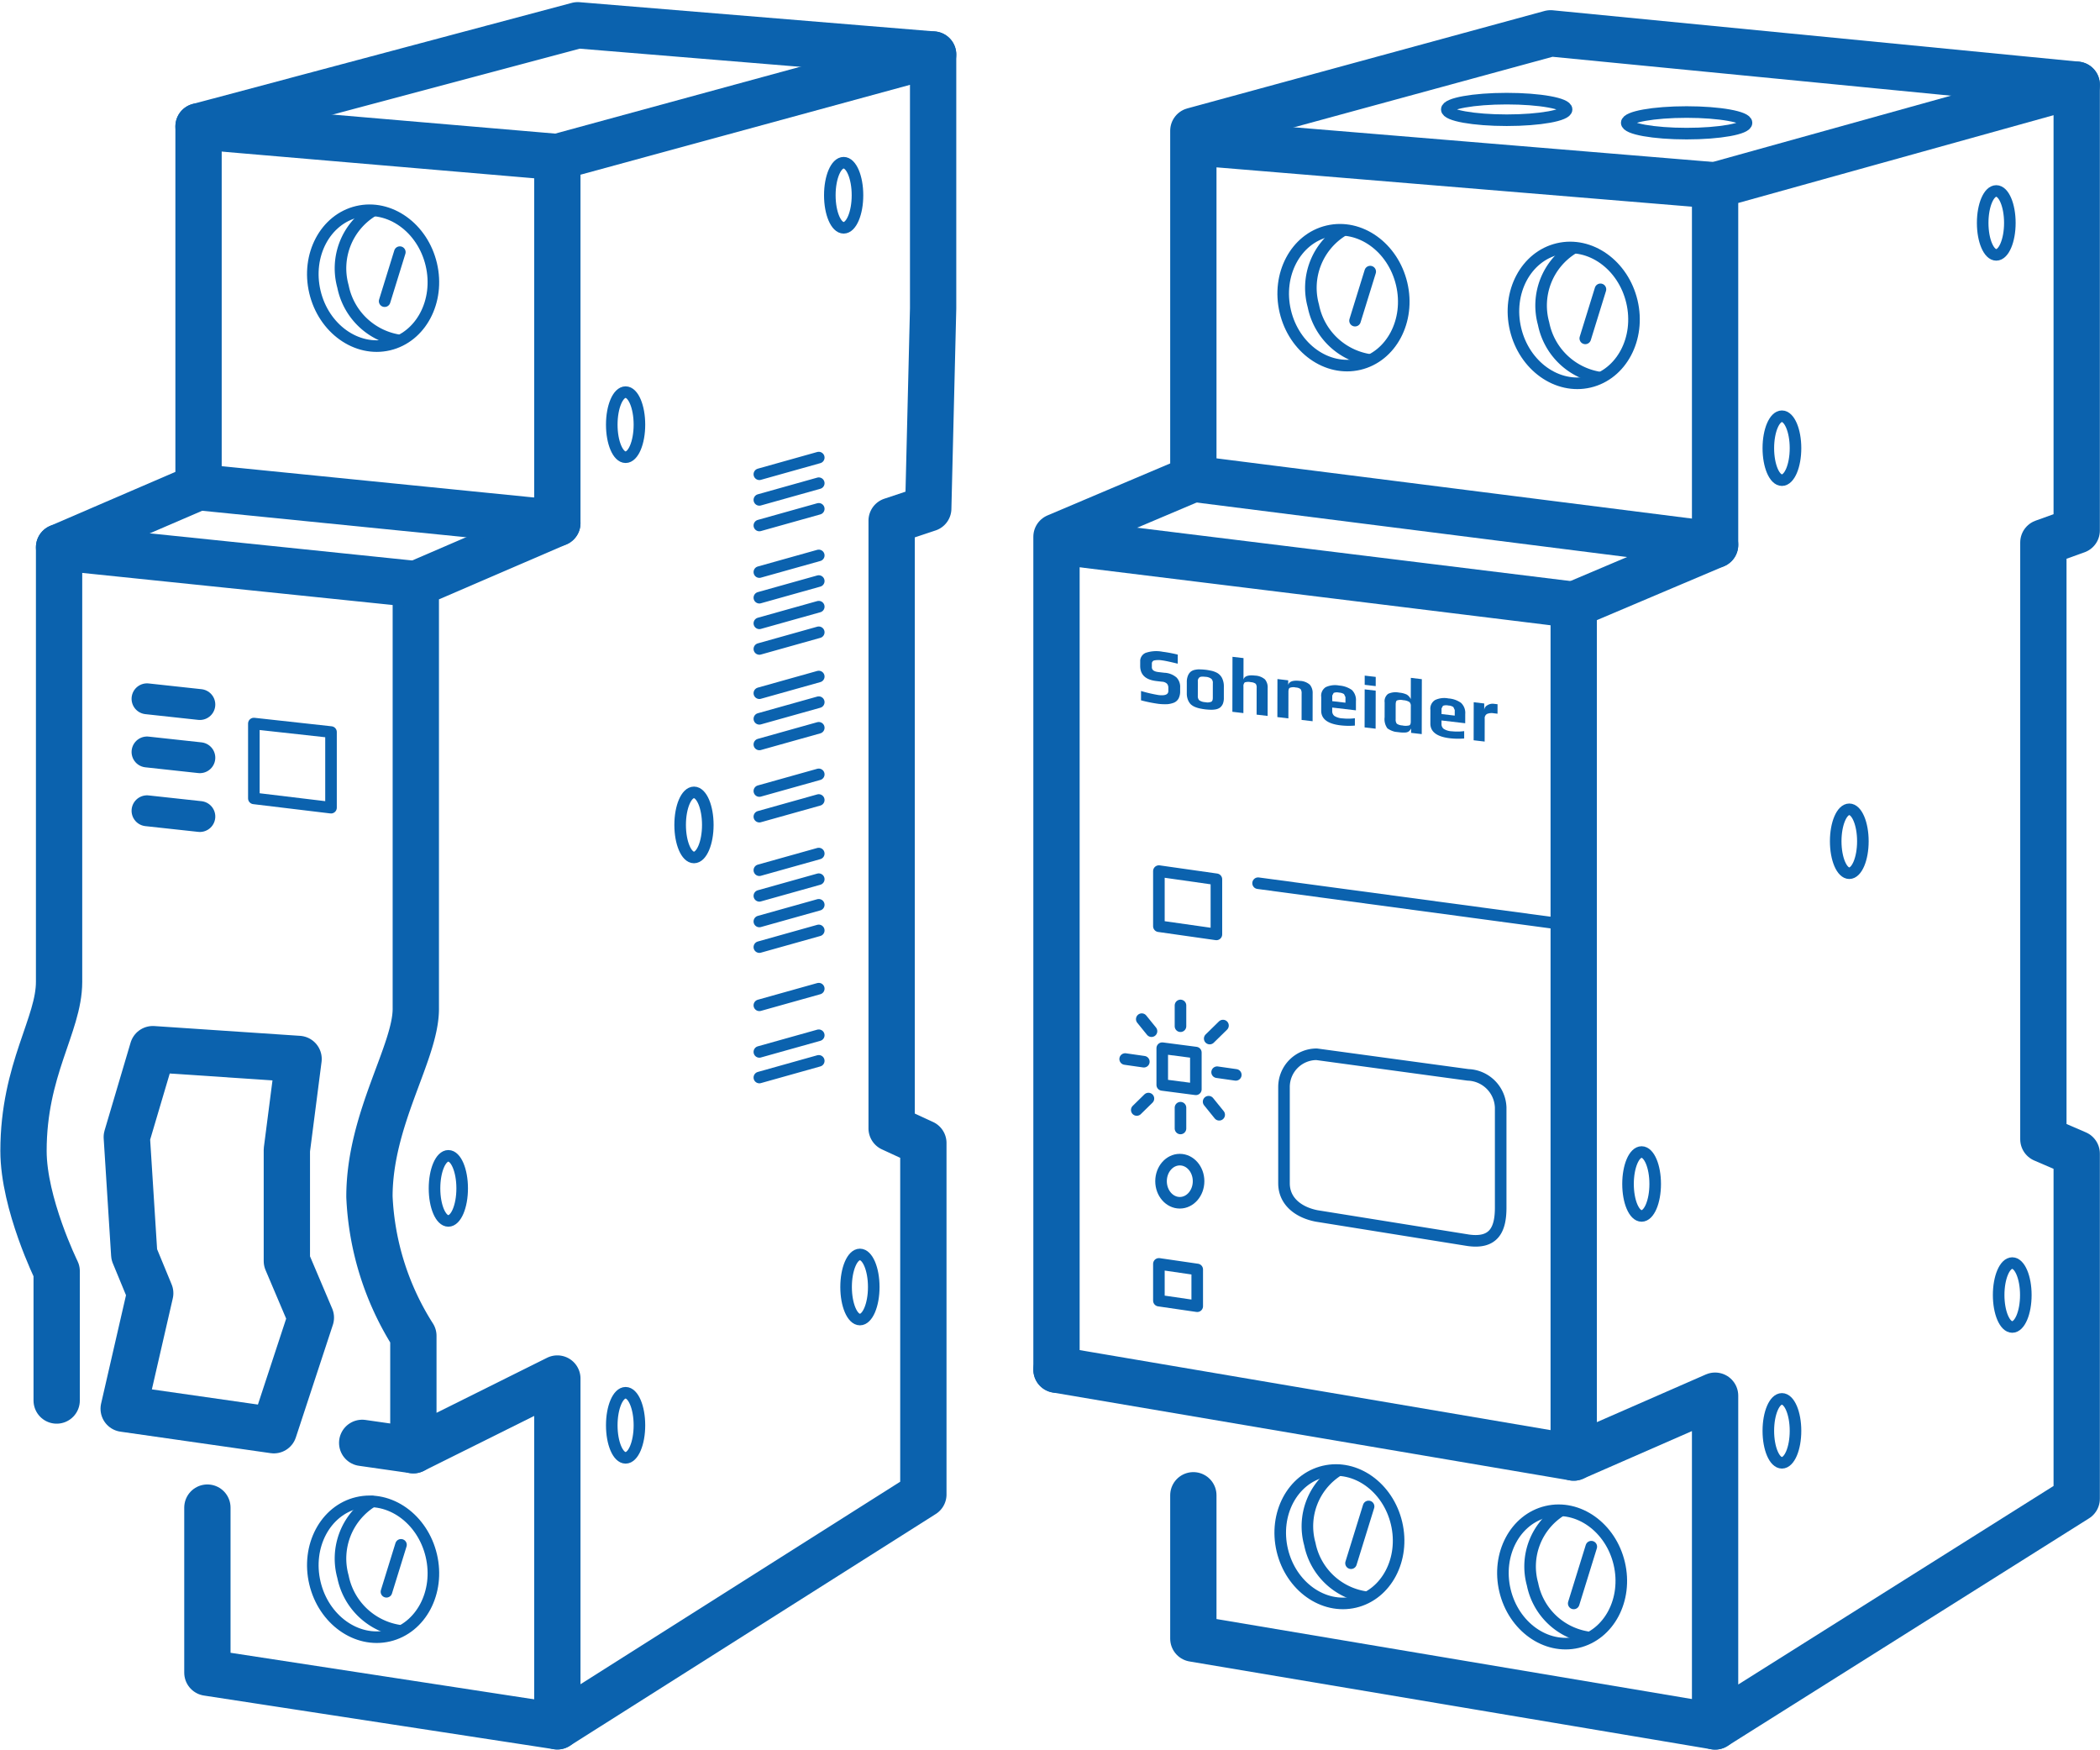 <svg xmlns="http://www.w3.org/2000/svg" xmlns:xlink="http://www.w3.org/1999/xlink" viewBox="0 0 136.063 113.386"><defs><style>.cls-1,.cls-2,.cls-3,.cls-4{fill:none;}.cls-2,.cls-3,.cls-4{stroke:#0b62ae;stroke-linecap:round;stroke-linejoin:round;}.cls-2{stroke-width:3px;}.cls-3{stroke-width:0.75px;}.cls-4{stroke-width:2px;}.cls-5{isolation:isolate;}.cls-6{clip-path:url(#clip-path);}.cls-7{fill:#0b62ae;}</style><clipPath id="clip-path"><polygon class="cls-1" points="73.871 45.457 73.878 41.843 97.031 44.575 97.024 48.189 73.871 45.457"/></clipPath></defs><g id="Слой_1" data-name="Слой 1"><path class="cls-2" d="M36.111,10.172l24.348-6.64V19.975l-.316,12.965-2.372.791V73.097l2.055.949v22.767L36.111,111.833V89.304l-9.328,4.642V86.538a18.251,18.251,0,0,1-2.846-9.014c0-5.049,3.004-9.328,3.004-12.174V37.84l9.17-3.953Z"/><polyline class="cls-2" points="13.437 97.665 13.437 108.357 36.111 111.833"/><path class="cls-2" d="M60.459,3.532,37.43,1.637,12.864,8.187v23.369l-9.036,3.895V63.604c0,2.804-2.305,5.66-2.305,10.952,0,3.428,2.149,7.79,2.149,7.79v8.382"/><line class="cls-2" x1="23.467" y1="93.471" x2="26.782" y2="93.946"/><line class="cls-2" x1="3.828" y1="35.451" x2="26.941" y2="37.84"/><line class="cls-2" x1="12.864" y1="31.557" x2="36.111" y2="33.888"/><line class="cls-2" x1="12.864" y1="8.187" x2="36.111" y2="10.172"/><ellipse class="cls-3" cx="24.174" cy="18.021" rx="3.874" ry="4.427" transform="translate(-3.495 6.039) rotate(-13.289)"/><path class="cls-3" d="M25.807,22.041a4.409,4.409,0,0,1-3.585-3.485,4.354,4.354,0,0,1,1.887-4.866"/><path class="cls-3" d="M25.807,105.625a4.409,4.409,0,0,1-3.585-3.485,4.354,4.354,0,0,1,1.887-4.866"/><ellipse class="cls-3" cx="24.174" cy="101.659" rx="3.874" ry="4.427" transform="translate(-22.72 8.279) rotate(-13.289)"/><polygon class="cls-2" points="9.901 67.966 19.346 68.6 18.586 74.501 18.586 81.692 20.142 85.357 17.743 92.652 8.013 91.26 9.733 83.776 8.697 81.266 8.215 73.657 9.901 67.966"/><polygon class="cls-3" points="16.448 46.873 21.447 47.423 21.447 52.323 16.448 51.721 16.448 46.873"/><ellipse class="cls-3" cx="54.662" cy="12.649" rx="0.896" ry="2.108"/><ellipse class="cls-3" cx="40.534" cy="27.511" rx="0.896" ry="2.108"/><ellipse class="cls-3" cx="29.049" cy="76.985" rx="0.896" ry="2.108"/><ellipse class="cls-3" cx="44.964" cy="53.44" rx="0.896" ry="2.108"/><ellipse class="cls-3" cx="40.534" cy="92.333" rx="0.896" ry="2.108"/><ellipse class="cls-3" cx="55.716" cy="83.374" rx="0.896" ry="2.108"/><line class="cls-3" x1="53.049" y1="29.643" x2="49.2" y2="30.723"/><line class="cls-3" x1="53.049" y1="31.303" x2="49.2" y2="32.383"/><line class="cls-3" x1="53.049" y1="32.963" x2="49.2" y2="34.042"/><line class="cls-3" x1="53.049" y1="55.295" x2="49.2" y2="56.374"/><line class="cls-3" x1="53.049" y1="56.955" x2="49.2" y2="58.034"/><line class="cls-3" x1="53.049" y1="58.615" x2="49.2" y2="59.694"/><line class="cls-3" x1="53.049" y1="60.274" x2="49.2" y2="61.354"/><line class="cls-3" x1="53.049" y1="35.981" x2="49.2" y2="37.06"/><line class="cls-3" x1="53.049" y1="37.641" x2="49.2" y2="38.72"/><line class="cls-3" x1="53.049" y1="39.301" x2="49.2" y2="40.38"/><line class="cls-3" x1="53.049" y1="40.96" x2="49.2" y2="42.04"/><line class="cls-3" x1="53.049" y1="43.827" x2="49.2" y2="44.907"/><line class="cls-3" x1="53.049" y1="45.487" x2="49.2" y2="46.566"/><line class="cls-3" x1="53.049" y1="47.147" x2="49.2" y2="48.226"/><line class="cls-3" x1="53.049" y1="50.165" x2="49.2" y2="51.244"/><line class="cls-3" x1="53.049" y1="51.825" x2="49.2" y2="52.904"/><line class="cls-3" x1="53.049" y1="64.047" x2="49.2" y2="65.126"/><line class="cls-3" x1="53.049" y1="67.065" x2="49.2" y2="68.144"/><line class="cls-3" x1="53.049" y1="68.724" x2="49.2" y2="69.804"/><line class="cls-3" x1="25.906" y1="16.333" x2="24.922" y2="19.511"/><ellipse class="cls-3" cx="101.964" cy="20.432" rx="3.874" ry="4.427" transform="translate(-1.966 23.984) rotate(-13.289)"/><path class="cls-3" d="M103.597,24.451a4.409,4.409,0,0,1-3.585-3.485,4.354,4.354,0,0,1,1.887-4.866"/><line class="cls-3" x1="103.696" y1="18.743" x2="102.713" y2="21.921"/><ellipse class="cls-3" cx="87.047" cy="19.284" rx="3.874" ry="4.427" transform="translate(-2.102 20.525) rotate(-13.289)"/><path class="cls-3" d="M88.68,23.303a4.409,4.409,0,0,1-3.585-3.485,4.354,4.354,0,0,1,1.887-4.866"/><line class="cls-3" x1="88.779" y1="17.595" x2="87.795" y2="20.773"/><line class="cls-3" x1="25.981" y1="100.076" x2="25.039" y2="103.118"/><line class="cls-4" x1="9.525" y1="45.269" x2="12.949" y2="45.641"/><line class="cls-4" x1="9.525" y1="48.713" x2="12.949" y2="49.086"/><line class="cls-4" x1="9.525" y1="52.523" x2="12.949" y2="52.896"/><path class="cls-2" d="M101.964,94.422l9.16-4.007v21.426l23.43-14.75V74.733l-2.16-.932V35.142l2.16-.776V5.488l-23.43,6.521v23.289l-9.16,3.881Z"/><polyline class="cls-2" points="77.319 96.866 77.319 106.153 111.125 111.841"/><path class="cls-2" d="M68.452,88.728V34.772L77.319,31.015V8.471l23.145-6.312,34.09,3.329"/><line class="cls-2" x1="68.452" y1="88.728" x2="101.964" y2="94.422"/><line class="cls-2" x1="68.607" y1="35.073" x2="101.964" y2="39.179"/><line class="cls-2" x1="77.319" y1="31.015" x2="111.125" y2="35.297"/><line class="cls-2" x1="78.388" y1="9.3" x2="111.125" y2="12.008"/><path class="cls-3" d="M102.816,106.053a4.33,4.33,0,0,1-3.52-3.422,4.275,4.275,0,0,1,1.853-4.778"/><ellipse class="cls-3" cx="101.212" cy="102.157" rx="3.804" ry="4.347" transform="translate(-20.772 26) rotate(-13.289)"/><ellipse class="cls-3" cx="129.342" cy="14.441" rx="0.88" ry="2.07"/><ellipse class="cls-3" cx="115.454" cy="29.035" rx="0.88" ry="2.07"/><ellipse class="cls-3" cx="106.363" cy="76.7" rx="0.88" ry="2.07"/><ellipse class="cls-3" cx="119.819" cy="54.498" rx="0.88" ry="2.07"/><ellipse class="cls-3" cx="115.454" cy="92.692" rx="0.88" ry="2.07"/><ellipse class="cls-3" cx="130.377" cy="83.894" rx="0.88" ry="2.07"/><line class="cls-3" x1="103.103" y1="100.196" x2="101.964" y2="103.873"/><path class="cls-3" d="M88.387,103.447a4.33,4.33,0,0,1-3.52-3.422,4.275,4.275,0,0,1,1.853-4.778"/><ellipse class="cls-3" cx="86.783" cy="99.552" rx="3.804" ry="4.347" transform="translate(-20.559 22.613) rotate(-13.289)"/><line class="cls-3" x1="88.674" y1="97.59" x2="87.535" y2="101.267"/><ellipse class="cls-3" cx="109.28" cy="7.957" rx="3.881" ry="0.699"/><ellipse class="cls-3" cx="97.622" cy="7.089" rx="3.881" ry="0.699"/><ellipse class="cls-3" cx="76.442" cy="76.52" rx="1.216" ry="1.397"/><line class="cls-3" x1="81.514" y1="57.215" x2="100.898" y2="59.823"/><path class="cls-3" d="M95.119,80.345l-9.813-1.575c-1.185-.231-2.113-.951-2.113-2.113V70.41a2.119,2.119,0,0,1,2.113-2.113l9.813,1.335a2.19,2.19,0,0,1,2.113,2.113v6.488C97.232,79.643,96.799,80.587,95.119,80.345Z"/><polygon class="cls-3" points="78.813 60.532 75.087 60.002 75.087 56.431 78.813 56.961 78.813 60.532"/><polygon class="cls-3" points="77.571 84.619 75.087 84.257 75.087 81.876 77.571 82.238 77.571 84.619"/><polygon class="cls-3" points="77.482 70.567 75.304 70.283 75.304 67.903 77.482 68.187 77.482 70.567"/><line class="cls-3" x1="76.486" y1="65.134" x2="76.486" y2="66.48"/><line class="cls-3" x1="76.486" y1="71.758" x2="76.486" y2="73.104"/><line class="cls-3" x1="80.07" y1="69.632" x2="78.859" y2="69.459"/><line class="cls-3" x1="74.112" y1="68.779" x2="72.901" y2="68.606"/><line class="cls-3" x1="79.24" y1="66.437" x2="78.379" y2="67.28"/><line class="cls-3" x1="74.409" y1="71.166" x2="73.653" y2="71.907"/><line class="cls-3" x1="78.994" y1="72.216" x2="78.308" y2="71.369"/><line class="cls-3" x1="74.608" y1="66.801" x2="73.977" y2="66.022"/><g class="cls-5"><g class="cls-6"><path class="cls-7" d="M75.322,42.221a2.129,2.129,0,0,0-1.105.077.592.592,0,0,0-.342.591l-0.0.242c-.001.579.347.906,1.044.988l.365.043a.491.491,0,0,1,.332.134.394.394,0,0,1,.083.252l-0.0.216c-0.0.225-.208.313-.632.263a8.961,8.961,0,0,1-1.137-.264l-.001.605a9.192,9.192,0,0,0,1.129.228,3.568,3.568,0,0,0,.565.023,1.56,1.56,0,0,0,.432-.096.614.614,0,0,0,.308-.275,1.005,1.005,0,0,0,.101-.481l0-.216a.879.879,0,0,0-.231-.659,1.284,1.284,0,0,0-.797-.31l-.382-.045q-.423-.05-.423-.309l0-.233a.204.204,0,0,1,.142-.208,1.396,1.396,0,0,1,.523-.007c.183.022.523.096,1.013.215l.001-.588a8.474,8.474,0,0,0-.988-.186"/><path class="cls-7" d="M78.098,45.489a.763.763,0,0,1-.398-.125.379.379,0,0,1-.091-.279l.002-.934a.301.301,0,0,1,.1-.265c.058-.054.191-.064.39-.04a.67.67,0,0,1,.39.133.37.37,0,0,1,.091.287l-.002.934c-0.0.13-.025.213-.092.257a.632.632,0,0,1-.39.032m.004-2.101c-.133-.016-.249-.021-.34-.023a1.124,1.124,0,0,0-.316.023.64.64,0,0,0-.291.121.662.662,0,0,0-.183.255,1.048,1.048,0,0,0-.076.423l-.001.726a1.118,1.118,0,0,0,.074.424.896.896,0,0,0,.174.28.936.936,0,0,0,.282.18,1.792,1.792,0,0,0,.315.098c.1.02.216.043.357.059.133.016.249.021.349.024a1.581,1.581,0,0,0,.316-.023.707.707,0,0,0,.283-.114.658.658,0,0,0,.183-.238,1,1,0,0,0,.067-.407l.001-.726a1.18,1.18,0,0,0-.074-.441.797.797,0,0,0-.182-.298.811.811,0,0,0-.282-.189,1.339,1.339,0,0,0-.315-.098c-.1-.02-.208-.042-.34-.057"/><path class="cls-7" d="M80.569,42.633l-.714-.084-.007,3.562.714.084.003-1.721a.336.336,0,0,1,.084-.267.757.757,0,0,1,.399-.014.551.551,0,0,1,.315.106.435.435,0,0,1,.058.275l-.003,1.721.714.084.003-1.807a.813.813,0,0,0-.173-.557,1.039,1.039,0,0,0-.647-.249c-.448-.053-.698.039-.748.266l.003-1.401"/><path class="cls-7" d="M84.228,44.111c-.457-.054-.706.038-.764.264l.001-.303-.697-.082-.005,2.464.714.084.003-1.712c0-.138.025-.231.084-.267a.67.67,0,0,1,.39-.023.551.551,0,0,1,.315.106.478.478,0,0,1,.066.284l-.003,1.712.714.084.003-1.807a.818.818,0,0,0-.182-.558,1.028,1.028,0,0,0-.639-.248"/><path class="cls-7" d="M86.318,45.421l.001-.363.092-.171a.618.618,0,0,1,.349-.019.633.633,0,0,1,.324.099l.091.192-.001.363-.855-.101m.45-1.011a1.433,1.433,0,0,0-.872.105.655.655,0,0,0-.292.64l-.002.882c-.001.536.414.853,1.252.952a4.646,4.646,0,0,0,.93.015l.001-.476a3.385,3.385,0,0,1-.797.01,1.077,1.077,0,0,1-.531-.158.386.386,0,0,1-.141-.319l0-.225,1.536.181.001-.597a.91.91,0,0,0-.264-.723,1.642,1.642,0,0,0-.822-.287"/><path class="cls-7" d="M89.134,44.742l-.714-.084-.005,2.464.714.084.005-2.464m.002-.891-.714-.084-.001.597.714.084.001-.597"/><path class="cls-7" d="M90.866,46.995a.696.696,0,0,1-.365-.112.44.44,0,0,1-.074-.285l.002-.942q0-.221.075-.276a.702.702,0,0,1,.407-.021.889.889,0,0,1,.407.117.34.34,0,0,1,.091.27l-.002.994c-0.0.13-.025.213-.092.249a.958.958,0,0,1-.448.008m1.259-2.999L91.411,43.912l-.003,1.375a.734.734,0,0,0-.257-.29,1.44,1.44,0,0,0-.498-.128,1.135,1.135,0,0,0-.714.08.594.594,0,0,0-.225.553l-.002.96a1.013,1.013,0,0,0,.181.722,1.391,1.391,0,0,0,.788.257,2.012,2.012,0,0,0,.39.011.422.422,0,0,0,.208-.071.604.604,0,0,0,.15-.19l-.001.285.689.081.007-3.562"/><path class="cls-7" d="M93.399,46.257l.001-.363.092-.171a.618.618,0,0,1,.349-.019.633.633,0,0,1,.324.099l.091.192-.001.363-.855-.101m.45-1.011a1.398,1.398,0,0,0-.872.105.657.657,0,0,0-.3.639l-.002.882c-.001.536.422.854,1.26.953a4.711,4.711,0,0,0,.93.015l.001-.476a3.498,3.498,0,0,1-.797.01,1.057,1.057,0,0,1-.531-.158.386.386,0,0,1-.141-.319l0-.225,1.536.181.001-.597a.89.89,0,0,0-.273-.724,1.588,1.588,0,0,0-.813-.286"/><path class="cls-7" d="M97.029,45.621l-.249-.029a.636.636,0,0,0-.415.098.377.377,0,0,0-.2.314l.001-.432-.681-.08-.005,2.464.714.084L96.197,46.561a.314.314,0,0,1,.15-.311.795.795,0,0,1,.44-.043l.241.028.001-.614"/></g></g></g></svg>
